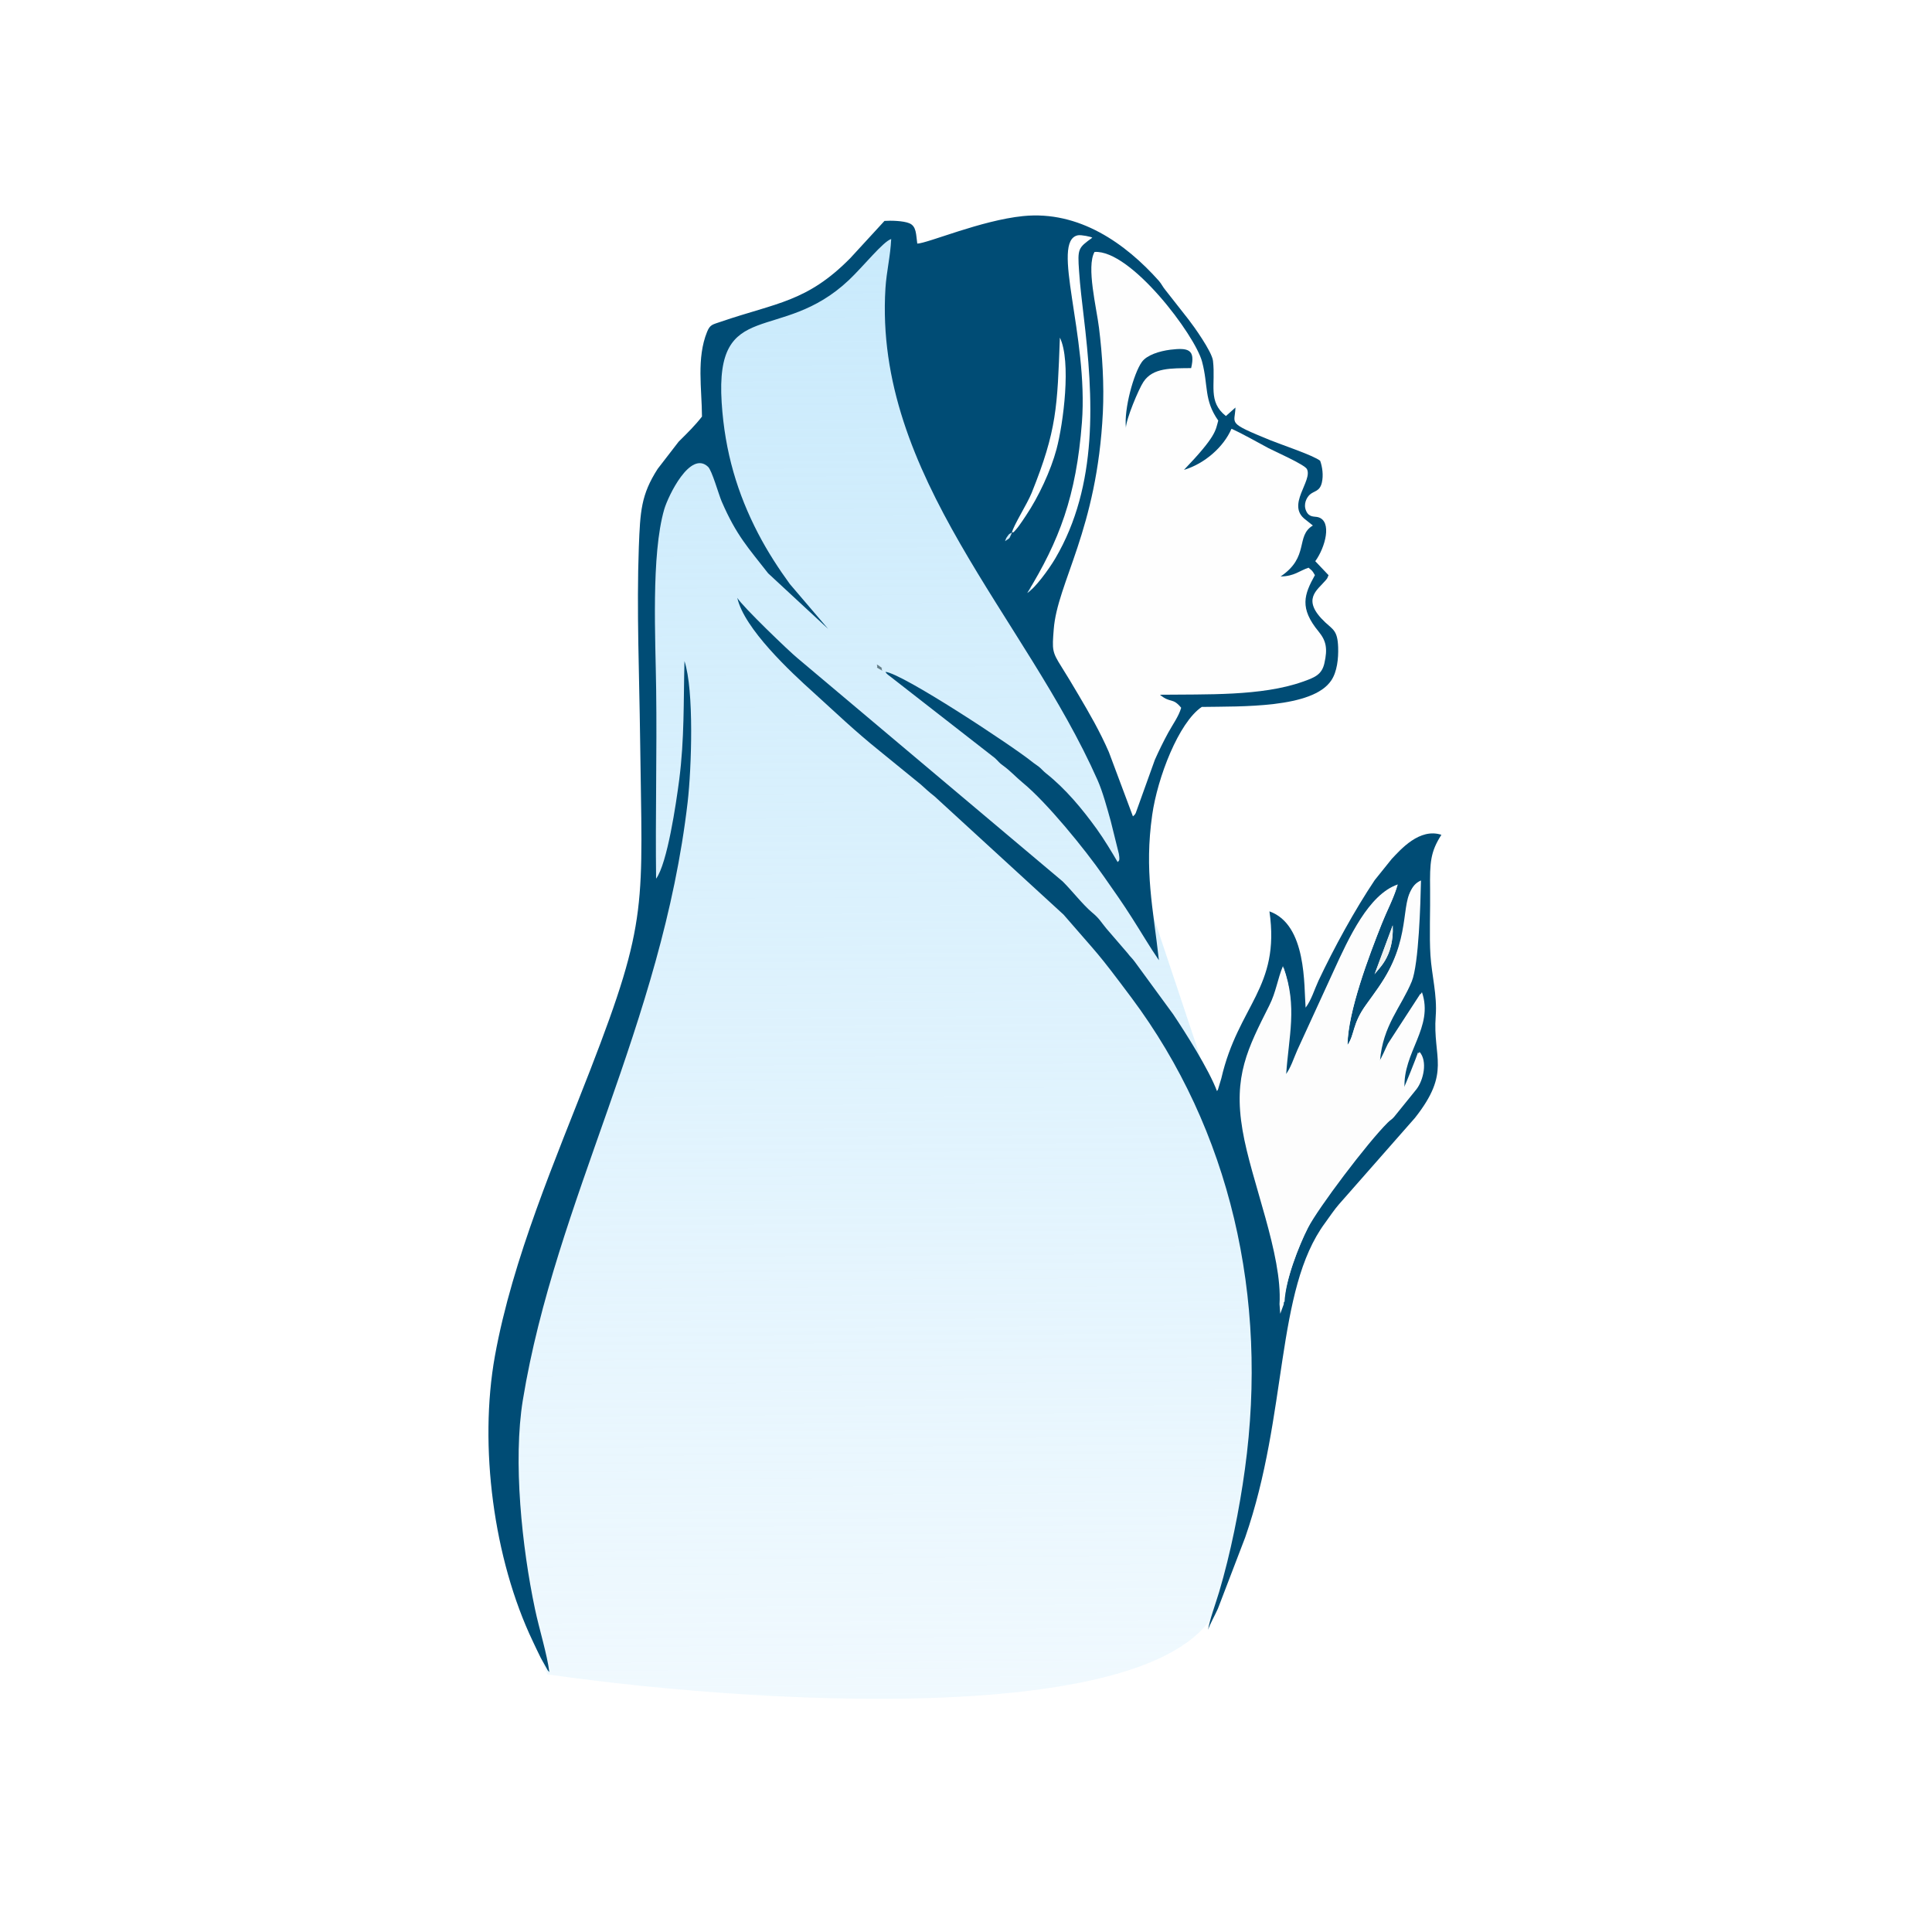 <svg width="32" height="32" viewBox="0 0 32 32" fill="none" xmlns="http://www.w3.org/2000/svg">
<rect width="32" height="32" fill="white"/>
<path d="M12.267 5.333C13.546 4.907 14.578 4.089 14.933 3.733C16.213 7.573 17.955 12.089 18.666 13.867L20.267 18.667C21.547 21.653 20.8 24.889 20.267 26.133C20.267 28.693 12.8 28.267 9.067 27.733C8.64 26.88 8.533 24.533 8.533 23.467L9.067 20.8L10.666 15.557V8.533C10.666 8.107 11.378 7.644 11.733 7.467V6.4L12.267 5.333Z" fill="url(#paint0_linear)"/>
<path fill-rule="evenodd" clip-rule="evenodd" d="M20.18 6.968C19.937 6.623 20.018 6.393 19.91 5.989C19.795 5.553 18.73 4.134 18.129 4.173C17.99 4.416 18.163 5.101 18.203 5.431C18.258 5.883 18.287 6.371 18.267 6.829C18.172 8.78 17.512 9.647 17.453 10.425C17.426 10.766 17.426 10.797 17.579 11.04C17.669 11.185 17.759 11.332 17.857 11.499C18.04 11.811 18.215 12.109 18.366 12.456L18.765 13.522C18.784 13.502 18.789 13.508 18.811 13.467L19.128 12.585C19.196 12.431 19.274 12.274 19.348 12.138C19.425 11.998 19.524 11.866 19.564 11.723C19.422 11.549 19.392 11.656 19.212 11.507C19.968 11.496 20.89 11.533 21.576 11.292C21.772 11.223 21.893 11.177 21.936 10.986C21.991 10.741 21.967 10.614 21.84 10.46C21.521 10.072 21.599 9.85 21.779 9.526C21.726 9.436 21.739 9.462 21.674 9.403C21.523 9.452 21.44 9.545 21.211 9.548C21.695 9.222 21.453 8.879 21.745 8.704L21.625 8.608C21.295 8.368 21.749 7.962 21.646 7.768C21.606 7.693 21.093 7.466 21.011 7.423C20.823 7.323 20.576 7.179 20.397 7.102C20.267 7.402 19.953 7.679 19.61 7.783C19.641 7.725 19.699 7.663 19.759 7.59C19.819 7.519 19.881 7.438 19.927 7.341C19.962 7.267 19.989 7.184 19.998 7.089L19.739 6.829L19.736 6.364C19.808 6.485 19.811 6.635 19.833 6.797C19.98 6.862 19.975 6.946 20.18 6.968Z" fill="#004C75"/>
<path fill-rule="evenodd" clip-rule="evenodd" d="M14.666 11.128C14.95 11.154 16.768 12.355 17.09 12.614C17.142 12.656 17.159 12.662 17.206 12.699C17.256 12.739 17.273 12.767 17.326 12.809C17.649 13.065 17.923 13.395 18.167 13.733C18.285 13.898 18.413 14.108 18.512 14.279C18.526 14.254 18.554 14.276 18.532 14.142L18.398 13.602C18.339 13.39 18.263 13.109 18.179 12.921C16.988 10.229 14.471 7.885 14.666 4.771C14.684 4.494 14.749 4.237 14.761 3.959C14.627 4 14.303 4.409 14.059 4.64C12.929 5.707 11.841 4.909 11.953 6.667C12.006 7.494 12.218 8.182 12.556 8.834C12.714 9.139 12.904 9.429 13.082 9.673L13.717 10.417L12.723 9.496C12.398 9.078 12.199 8.874 11.953 8.305C11.902 8.185 11.793 7.794 11.728 7.732C11.434 7.453 11.069 8.21 11.002 8.435C10.782 9.193 10.858 10.586 10.868 11.422C10.882 12.465 10.854 13.512 10.867 14.554C11.053 14.301 11.198 13.312 11.25 12.915C11.337 12.235 11.32 11.628 11.337 10.95C11.498 11.437 11.454 12.724 11.39 13.283C10.963 16.964 9.202 19.878 8.66 23.189C8.495 24.198 8.644 25.624 8.861 26.651C8.928 26.972 9.064 27.406 9.099 27.697C9.092 27.689 9.081 27.67 9.078 27.676L8.955 27.456C8.906 27.358 8.871 27.282 8.825 27.185C8.175 25.824 7.929 23.95 8.197 22.461C8.49 20.84 9.212 19.179 9.776 17.723C10.748 15.214 10.636 15.007 10.602 12.219C10.589 11.175 10.543 10.102 10.581 9.061C10.604 8.469 10.617 8.196 10.893 7.766L11.241 7.315C11.39 7.167 11.509 7.051 11.627 6.9C11.625 6.442 11.534 5.932 11.712 5.495C11.762 5.373 11.803 5.376 11.945 5.327C12.859 5.014 13.367 5.003 14.085 4.274L14.65 3.659C14.761 3.651 14.961 3.657 15.059 3.697C15.182 3.746 15.171 3.885 15.193 4.035C15.371 4.028 16.247 3.65 16.945 3.579C17.875 3.485 18.645 4.035 19.195 4.652C19.243 4.708 19.256 4.749 19.306 4.808L19.686 5.292C19.763 5.39 20.075 5.824 20.091 5.977C20.137 6.376 20.001 6.65 20.305 6.891L20.463 6.75C20.455 7.029 20.307 6.992 21.042 7.292C21.216 7.363 21.757 7.543 21.866 7.632C21.903 7.735 21.922 7.874 21.894 7.994C21.859 8.143 21.768 8.127 21.694 8.193C21.64 8.243 21.584 8.353 21.634 8.463C21.684 8.575 21.772 8.55 21.831 8.566C22.07 8.631 21.95 9.07 21.785 9.295L22.005 9.527C21.98 9.587 21.99 9.571 21.955 9.614C21.818 9.777 21.547 9.929 21.95 10.308C22.08 10.43 22.155 10.445 22.164 10.723C22.17 10.909 22.146 11.128 22.05 11.27C21.741 11.735 20.555 11.698 19.905 11.709C19.523 11.966 19.172 12.878 19.084 13.498C18.952 14.429 19.099 15.035 19.195 15.904C19.043 15.684 18.896 15.431 18.75 15.204C18.587 14.947 18.453 14.76 18.279 14.511C17.967 14.062 17.334 13.286 16.936 12.961C16.827 12.871 16.732 12.765 16.617 12.683C16.539 12.627 16.551 12.622 16.479 12.556L14.743 11.203C14.736 11.197 14.712 11.181 14.706 11.175C14.668 11.141 14.678 11.145 14.666 11.128ZM17.873 4.493C17.846 4.115 17.858 4.107 18.092 3.937C18.074 3.921 17.909 3.887 17.854 3.897C17.394 3.988 18.03 5.559 17.92 6.997C17.826 8.224 17.544 8.956 17.014 9.823C17.142 9.743 17.368 9.437 17.478 9.251C18.192 8.038 18.111 6.589 17.949 5.234C17.921 4.992 17.889 4.739 17.873 4.493ZM16.76 8.822C16.704 8.856 16.73 8.824 16.682 8.889C16.655 8.924 16.663 8.931 16.646 8.964C16.738 8.899 16.708 8.94 16.76 8.822C16.805 8.8 16.76 8.846 16.83 8.769C16.839 8.761 16.878 8.709 16.888 8.694C16.922 8.646 16.96 8.591 16.995 8.537C17.201 8.23 17.403 7.799 17.499 7.441C17.613 7.014 17.746 5.986 17.555 5.592C17.512 6.745 17.506 7.122 17.088 8.163C17.011 8.353 16.789 8.697 16.76 8.822Z" fill="#004C75"/>
<path fill-rule="evenodd" clip-rule="evenodd" d="M20.178 6.966C20.132 7.133 20.146 7.223 19.61 7.783C19.953 7.68 20.268 7.403 20.397 7.102C20.575 7.18 20.823 7.323 21.011 7.423C21.094 7.467 21.607 7.694 21.646 7.768C21.749 7.962 21.295 8.368 21.625 8.608L21.745 8.704C21.453 8.88 21.695 9.222 21.211 9.548C21.44 9.545 21.523 9.452 21.674 9.403C21.739 9.462 21.726 9.436 21.779 9.526C21.599 9.85 21.521 10.072 21.84 10.46C21.967 10.615 21.991 10.743 21.936 10.986C21.893 11.177 21.772 11.223 21.576 11.292C20.891 11.534 19.97 11.497 19.212 11.507C19.391 11.655 19.421 11.547 19.564 11.723C19.524 11.864 19.425 11.997 19.348 12.138C19.274 12.274 19.196 12.431 19.128 12.585L18.811 13.467C18.789 13.508 18.784 13.501 18.765 13.522L18.366 12.456C18.215 12.109 18.04 11.809 17.857 11.499C17.759 11.332 17.67 11.185 17.579 11.04C17.426 10.797 17.426 10.766 17.453 10.425C17.512 9.647 18.172 8.78 18.267 6.829C18.289 6.371 18.259 5.882 18.203 5.431C18.163 5.101 17.99 4.416 18.129 4.173C18.73 4.133 19.795 5.553 19.91 5.99C20.017 6.392 19.937 6.623 20.178 6.966Z" fill="#FEFEFE"/>
<path fill-rule="evenodd" clip-rule="evenodd" d="M20.01 26.993C20.028 26.851 20.142 26.538 20.192 26.37C20.382 25.731 20.529 24.998 20.62 24.332C21.011 21.486 20.376 18.714 18.739 16.523C18.145 15.729 18.226 15.856 17.616 15.149L15.48 13.191C15.409 13.137 15.309 13.047 15.248 12.991L14.569 12.438C14.143 12.095 13.852 11.812 13.474 11.47C13.1 11.134 12.325 10.413 12.212 9.902C12.288 10.037 13.086 10.803 13.21 10.902L17.601 14.599C17.759 14.756 17.936 14.986 18.088 15.113C18.214 15.218 18.229 15.264 18.323 15.377L18.677 15.788C18.723 15.851 18.75 15.867 18.797 15.932L19.431 16.799C19.638 17.108 20.022 17.712 20.157 18.072C20.163 18.065 20.17 18.054 20.173 18.048L20.229 17.861C20.51 16.646 21.208 16.365 21.026 15.095C21.647 15.315 21.596 16.333 21.625 16.69C21.721 16.563 21.768 16.396 21.838 16.244C22.096 15.698 22.436 15.076 22.77 14.577L23.052 14.226C23.198 14.072 23.512 13.709 23.874 13.827C23.693 14.109 23.681 14.282 23.687 14.726C23.692 15.063 23.672 15.509 23.693 15.826C23.714 16.152 23.806 16.483 23.78 16.829C23.727 17.521 24.041 17.75 23.436 18.516L22.175 19.95C22.106 20.028 22.022 20.152 21.947 20.256C21.121 21.373 21.336 23.417 20.624 25.465L20.172 26.645C20.12 26.761 20.042 26.896 20.01 26.993ZM21.193 21.601L21.205 21.76L21.262 21.605C21.283 21.22 21.509 20.641 21.665 20.337C21.829 20.014 22.651 18.924 22.986 18.593C23.039 18.54 23.043 18.553 23.09 18.5L23.462 18.04C23.576 17.892 23.65 17.577 23.511 17.421C23.49 17.484 23.289 17.994 23.264 18.028C23.23 17.43 23.752 17.018 23.552 16.434L23.004 17.276C22.958 17.366 22.907 17.495 22.857 17.571C22.904 16.982 23.208 16.68 23.383 16.256C23.5 15.969 23.528 14.952 23.536 14.583C23.179 14.741 23.421 15.281 23.015 16.054C22.902 16.269 22.77 16.44 22.631 16.634C22.397 16.956 22.447 17.12 22.32 17.307C22.326 16.747 22.682 15.81 22.898 15.27C22.983 15.055 23.092 14.858 23.152 14.649C22.67 14.813 22.341 15.531 22.087 16.087L21.49 17.388C21.434 17.512 21.374 17.704 21.29 17.803C21.333 17.149 21.484 16.656 21.249 16.002C21.159 16.22 21.136 16.43 21.024 16.653C20.664 17.369 20.427 17.821 20.58 18.717C20.721 19.56 21.243 20.776 21.193 21.601ZM22.766 16.144C22.805 16.061 23.093 15.875 23.068 15.324L22.766 16.144Z" fill="#004C75"/>
<path fill-rule="evenodd" clip-rule="evenodd" d="M21.276 21.564L21.208 21.558C21.258 20.741 20.743 19.542 20.603 18.712C20.453 17.827 20.686 17.38 21.04 16.673C21.15 16.453 21.173 16.245 21.261 16.029C21.493 16.676 21.344 17.163 21.302 17.809C21.383 17.71 21.443 17.522 21.498 17.399L22.086 16.114C22.337 15.564 22.661 14.854 23.134 14.693C23.075 14.899 22.969 15.094 22.884 15.306C22.671 15.84 22.321 16.768 22.316 17.319C22.441 17.132 22.391 16.972 22.621 16.654C22.758 16.464 22.888 16.294 23 16.081C23.399 15.318 23.16 14.784 23.512 14.627C23.505 14.992 23.478 15.997 23.361 16.28C23.189 16.698 22.89 16.998 22.843 17.58C22.893 17.504 22.943 17.377 22.988 17.288L23.528 16.457C23.724 17.033 23.211 17.44 23.244 18.031C23.269 17.997 23.467 17.494 23.487 17.431C23.625 17.586 23.551 17.897 23.439 18.043L23.073 18.498C23.027 18.55 23.023 18.539 22.971 18.59C22.64 18.916 21.832 19.993 21.671 20.313C21.519 20.612 21.294 21.183 21.276 21.564Z" fill="#FDFDFD"/>
<path fill-rule="evenodd" clip-rule="evenodd" d="M19.729 6.097C19.405 6.101 19.096 6.086 18.939 6.325C18.86 6.443 18.648 6.95 18.649 7.087C18.614 6.779 18.776 6.186 18.913 5.995C18.996 5.88 19.204 5.815 19.387 5.792C19.68 5.757 19.803 5.786 19.729 6.097Z" fill="#004C75"/>
<path fill-rule="evenodd" clip-rule="evenodd" d="M22.767 16.136L23.067 15.331C23.093 15.872 22.806 16.054 22.767 16.136Z" fill="#EEF2F1"/>
<path fill-rule="evenodd" clip-rule="evenodd" d="M14.614 11.109L14.524 11.057C14.55 11.036 14.485 10.972 14.57 11.036C14.694 11.132 14.562 11.008 14.614 11.109Z" fill="#647D87"/>
<defs>
<linearGradient id="paint0_linear" x1="14.753" y1="3.733" x2="14.933" y2="37.333" gradientUnits="userSpaceOnUse">
<stop stop-color="#C9EAFC"/>
<stop offset="1" stop-color="#C9EAFC" stop-opacity="0"/>
</linearGradient>
</defs>
</svg>
